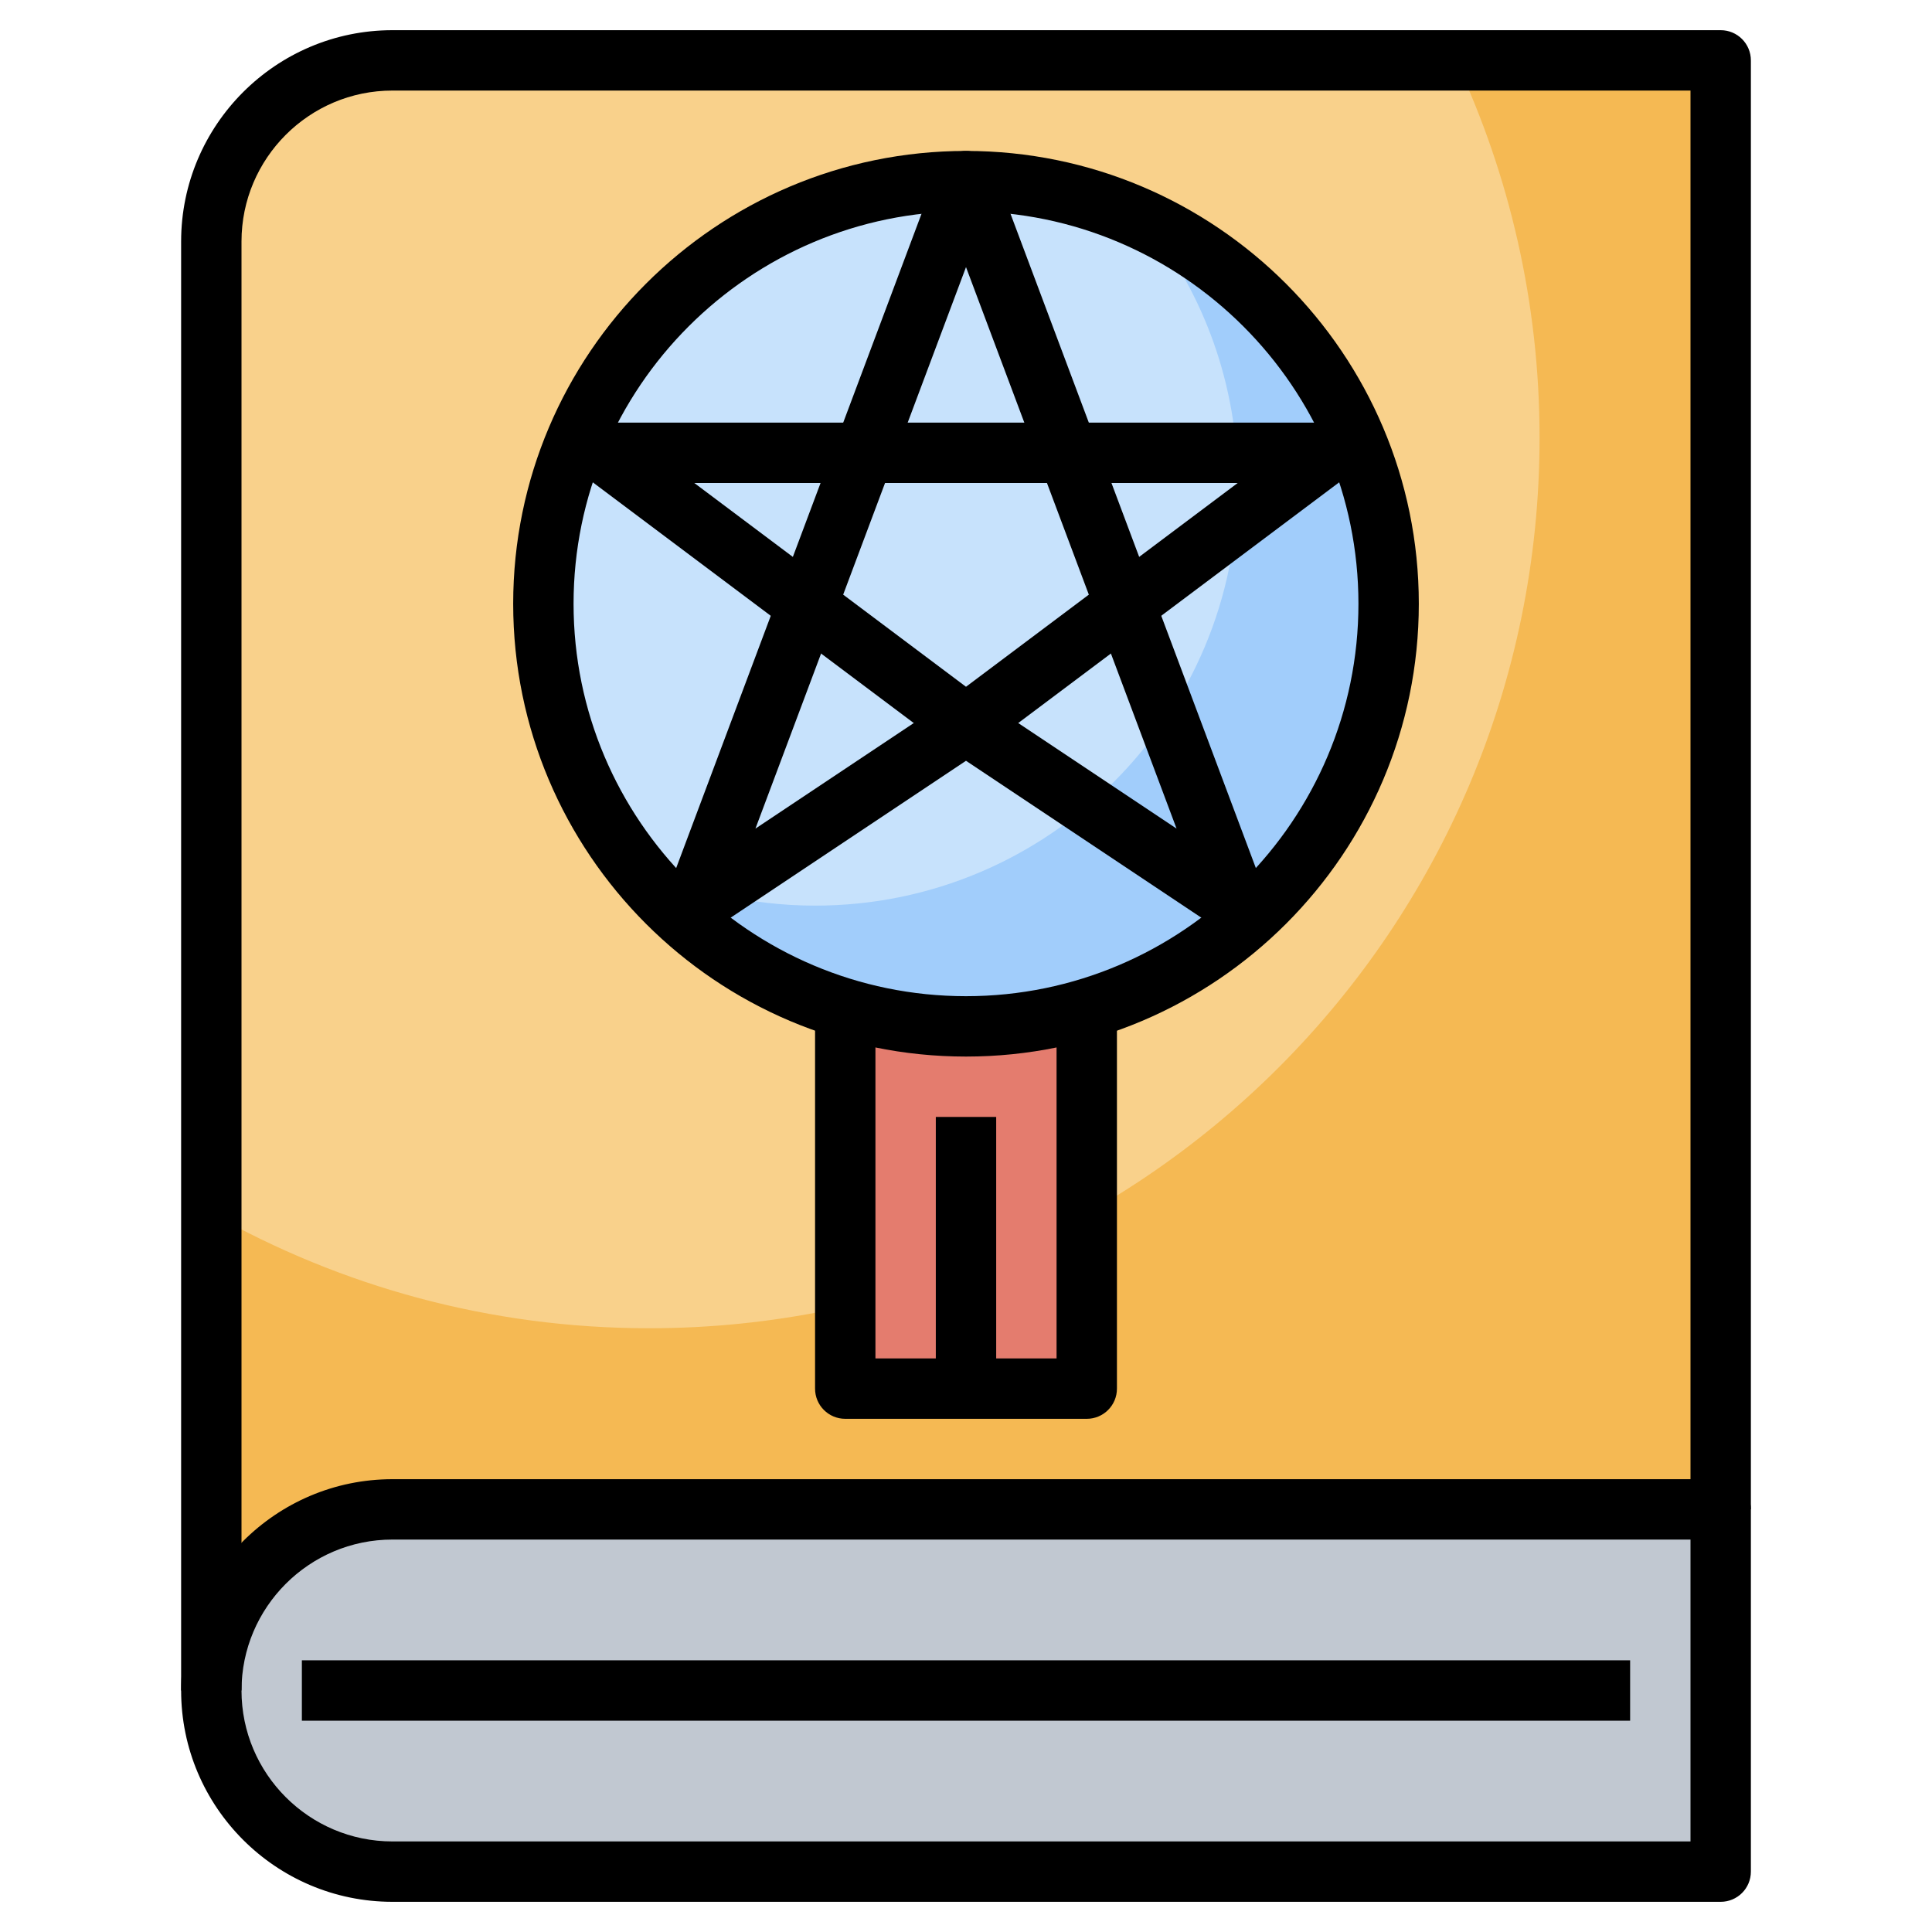<?xml version="1.0" encoding="UTF-8" standalone="no"?><!-- icon666.com - MILLIONS OF FREE VECTOR ICONS --><svg width="1024" height="1024" id="Layer_3" enable-background="new 0 0 64 64" viewBox="0 0 64 64" xmlns="http://www.w3.org/2000/svg"><path d="m57 50h-44c-3.314 0-6 2.686-6 6 0 3.314 2.686 6 6 6h44z" fill="#c1c8d1"/><path d="m7 56v-48c0-3.314 2.686-6 6-6h44v48h-44c-3.314 0-6 2.686-6 6z" fill="#f5b953"/><path d="m7 8v32.187c4.283 2.423 9.228 3.813 14.5 3.813 16.292 0 29.5-13.208 29.5-29.5 0-4.469-.999-8.704-2.778-12.5h-35.222c-3.314 0-6 2.686-6 6z" fill="#f9d18b"/><path d="m28 33v13h8v-13" fill="#e47c6e"/><circle cx="32" cy="20" fill="#a1cdfb" r="14"/><path d="m18 20c0 3.26 1.124 6.251 2.991 8.63 1.823.869 3.855 1.37 6.009 1.37 7.732 0 14-6.268 14-14 0-3.26-1.124-6.251-2.991-8.63-1.823-.869-3.855-1.37-6.009-1.37-7.732 0-14 6.268-14 14z" fill="#c7e2fc"/><path d="m57 63h-44c-3.859 0-7-3.141-7-7s3.141-7 7-7h44c.553 0 1 .447 1 1v12c0 .553-.447 1-1 1zm-44-12c-2.757 0-5 2.243-5 5s2.243 5 5 5h43v-10z"/><path d="m8 56h-2v-48c0-3.86 3.141-7 7-7h44c.553 0 1 .448 1 1v48h-2v-47h-43c-2.757 0-5 2.243-5 5z"/><path d="m32 35c-8.271 0-15-6.729-15-15s6.729-15 15-15 15 6.729 15 15-6.729 15-15 15zm0-28c-7.168 0-13 5.832-13 13s5.832 13 13 13 13-5.832 13-13-5.832-13-13-13z"/><path d="m41 31c-.193 0-.386-.056-.555-.168l-8.445-5.63-8.445 5.63c-.359.241-.836.221-1.177-.049-.34-.27-.467-.728-.314-1.134l9-24c.146-.39.519-.649.936-.649s.79.259.937.649l9 24c.152.406.025.865-.314 1.134-.183.144-.402.217-.623.217zm-9-8c.193 0 .387.056.555.168l6.42 4.28-6.975-18.6-6.975 18.6 6.42-4.28c.168-.112.362-.168.555-.168z"/><path d="m32 25c-.211 0-.422-.067-.6-.2l-12-9c-.345-.258-.485-.708-.349-1.116.137-.409.518-.684.949-.684h24c.431 0 .812.275.948.684.137.409-.004.858-.349 1.116l-12 9c-.177.133-.388.2-.599.2zm-9-9 9 6.75 9-6.75z"/><path d="m36 47h-8c-.553 0-1-.447-1-1v-13h2v12h6v-12h2v13c0 .553-.447 1-1 1z"/><path d="m31 37h2v9h-2z"/><path d="m10 55h44v2h-44z"/></svg>